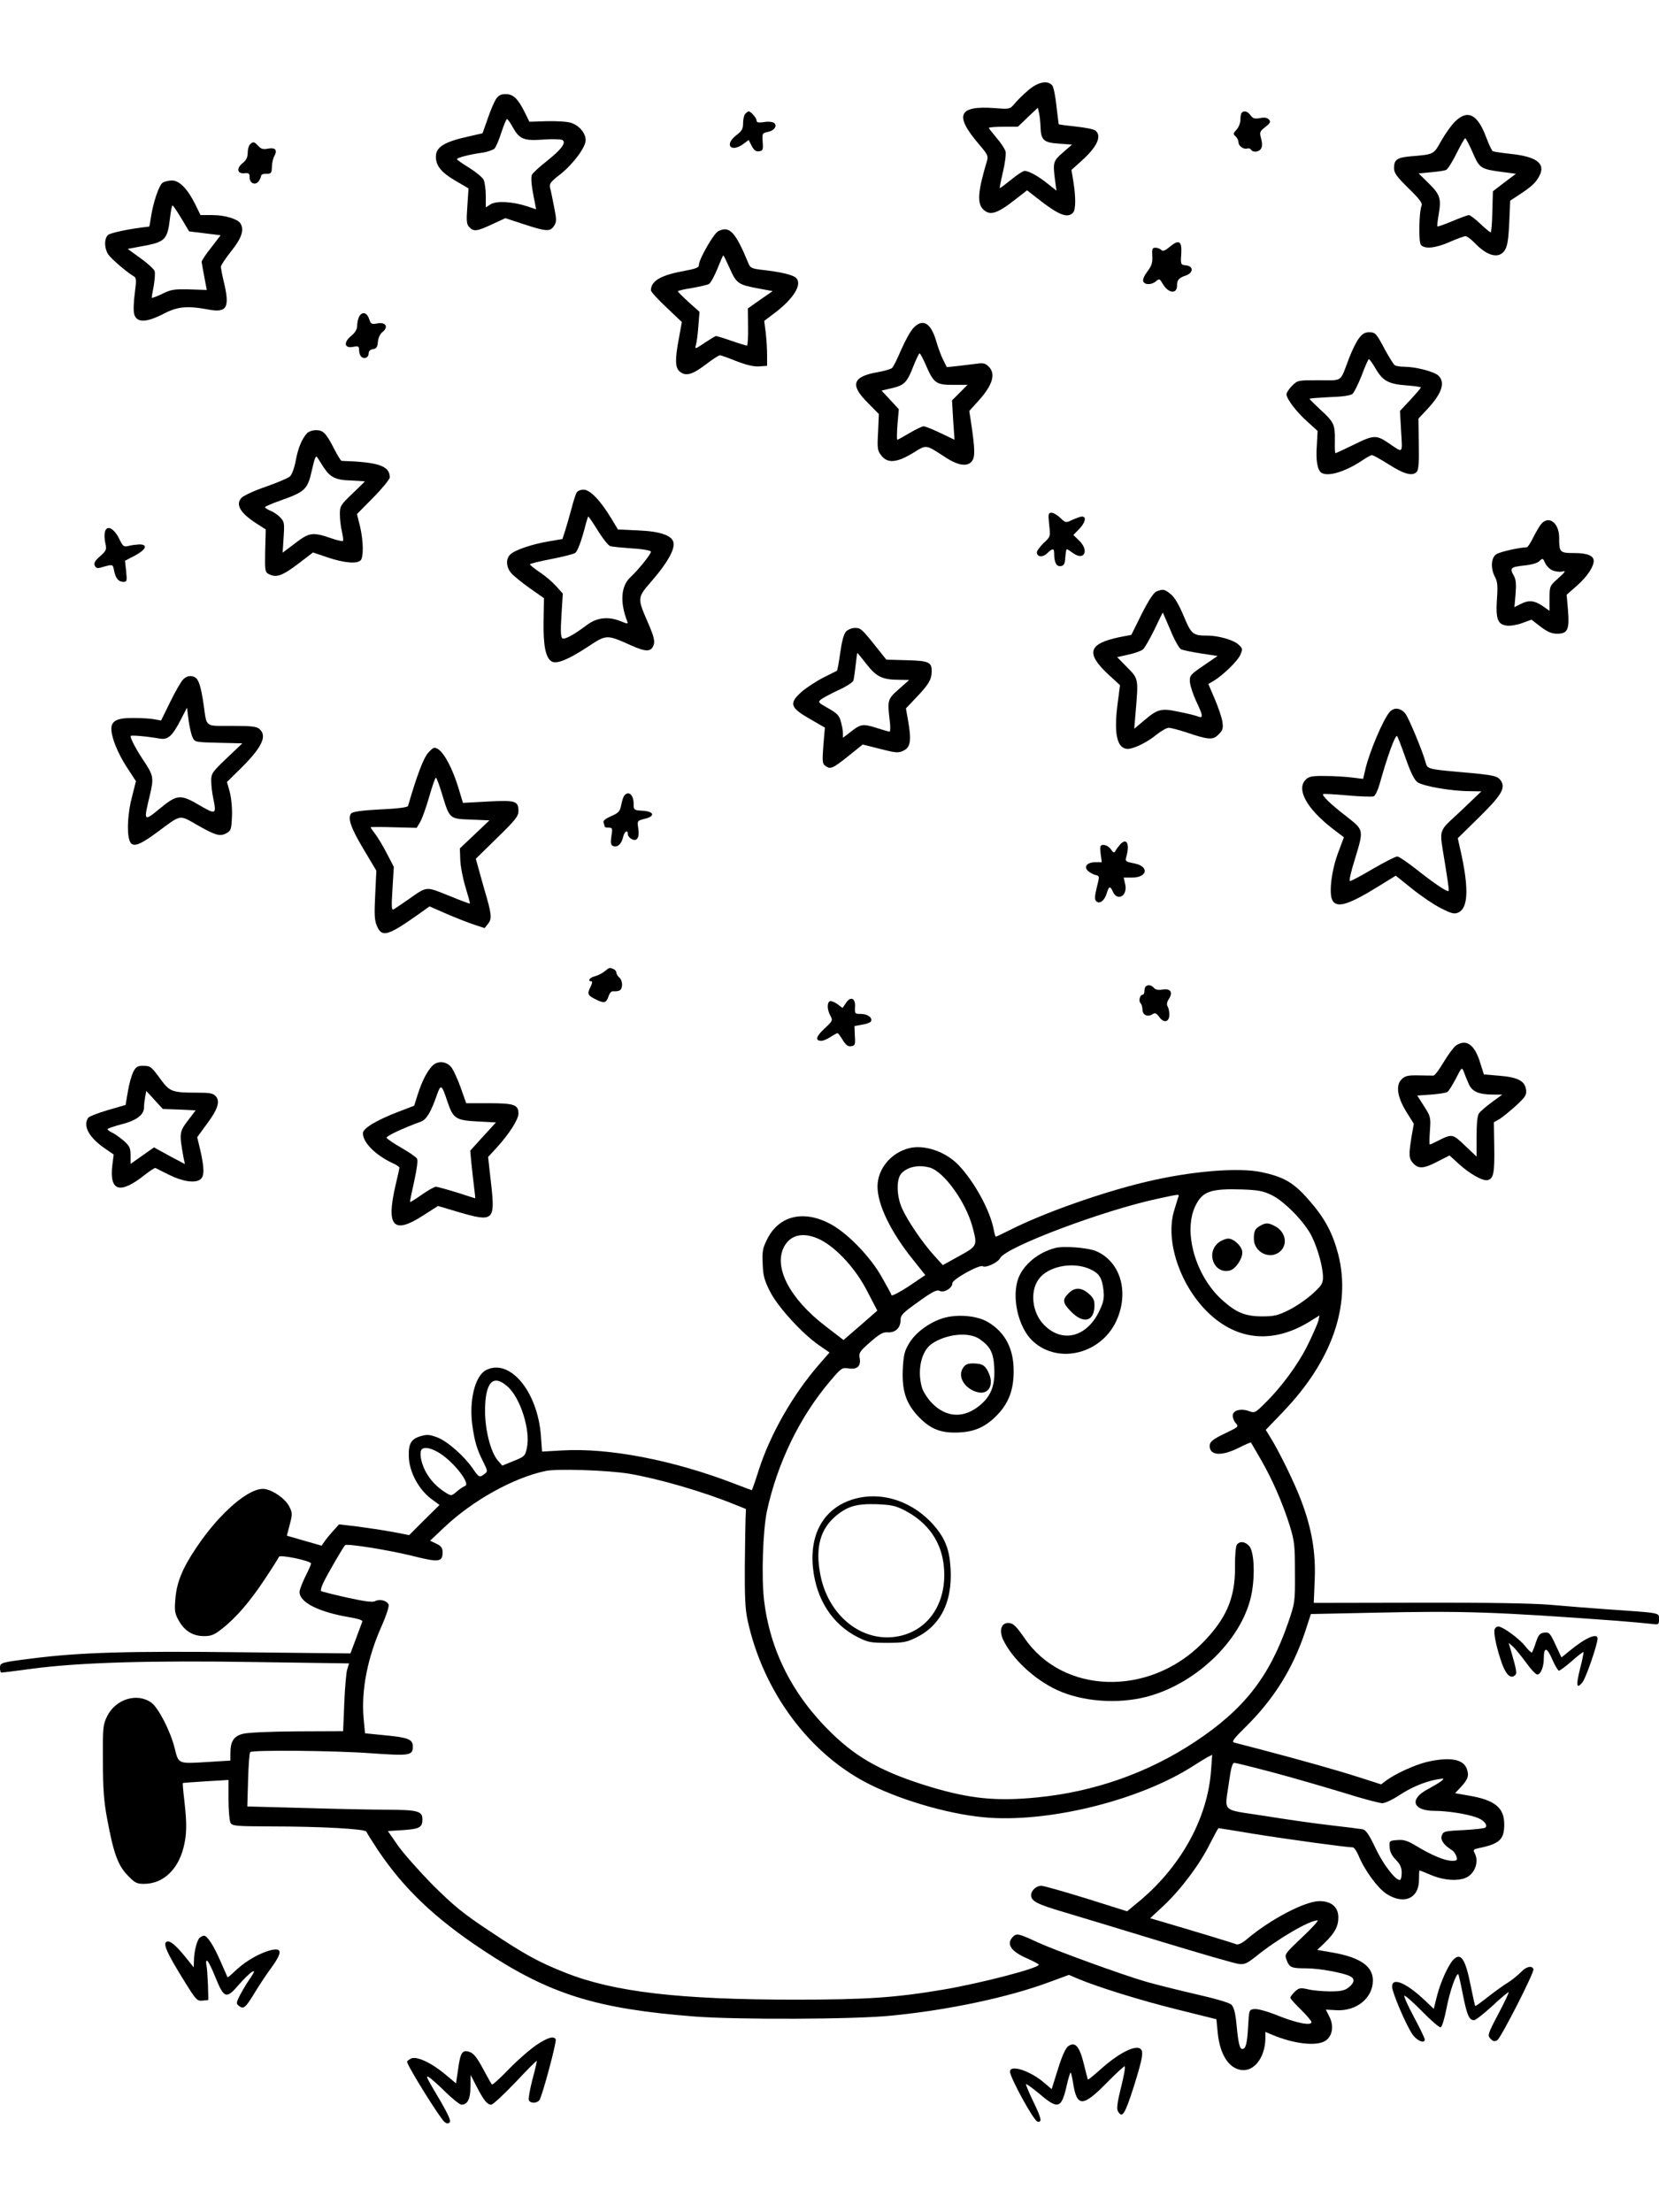 <?xml version="1.0" standalone="no"?>
<!DOCTYPE svg PUBLIC "-//W3C//DTD SVG 20010904//EN"
 "http://www.w3.org/TR/2001/REC-SVG-20010904/DTD/svg10.dtd">
<svg version="1.0" xmlns="http://www.w3.org/2000/svg"
 width="864pt" height="1152pt" viewBox="0 0 864 1152"
 preserveAspectRatio="xMidYMid meet">

<g transform="translate(0,1152) scale(0.1,-0.1)"
fill="#000000" stroke="none">
<path d="M5355 11050 c-26 -22 -58 -54 -71 -70 -25 -29 -26 -29 -103 -23 -191
14 -213 -36 -82 -189 46 -54 49 -60 40 -90 -46 -153 -51 -216 -19 -248 35 -35
73 -23 166 50 l63 49 51 -40 c113 -89 158 -107 188 -77 15 15 15 82 2 163
l-10 60 50 45 c83 74 110 131 75 160 -8 7 -54 16 -102 21 -47 5 -87 10 -89 12
-1 1 -6 44 -12 94 -5 51 -15 100 -22 108 -24 29 -75 18 -125 -25z m64 -191 c2
-69 17 -82 96 -87 l68 -5 -47 -41 c-51 -44 -53 -52 -42 -140 l8 -59 -44 35
c-48 39 -99 68 -122 68 -8 0 -39 -20 -69 -45 -31 -25 -58 -45 -60 -45 -2 0 5
37 16 83 11 46 17 94 14 108 -4 14 -25 46 -47 71 -22 26 -40 49 -40 52 0 3 34
6 76 6 l75 0 52 50 52 49 6 -27 c4 -15 7 -48 8 -73z"/>
<path d="M2583 11004 c-9 -14 -29 -60 -43 -102 l-27 -76 -74 -17 c-124 -27
-169 -55 -169 -104 0 -48 28 -83 100 -125 l70 -41 -6 -92 c-6 -80 -4 -95 10
-110 24 -24 39 -22 119 15 l69 32 97 -32 c116 -38 136 -39 156 -9 14 21 14 32
1 98 -8 41 -17 86 -21 100 -5 22 1 31 50 69 67 52 135 142 135 180 0 37 -33
76 -75 90 -20 7 -76 10 -126 9 l-92 -3 -24 49 c-36 72 -60 95 -100 95 -24 0
-37 -7 -50 -26z m86 -144 c36 -65 58 -74 159 -67 48 4 93 2 101 -2 22 -14 -7
-51 -84 -112 -36 -28 -69 -59 -74 -68 -8 -15 -3 -64 15 -148 l6 -33 -48 16
c-77 25 -159 29 -189 10 l-25 -16 0 59 c0 33 -5 71 -11 84 -6 13 -40 41 -75
63 -35 21 -64 42 -64 45 0 8 66 25 133 34 26 4 54 14 62 21 8 8 24 46 36 84
13 39 26 70 29 70 4 0 17 -18 29 -40z"/>
<path d="M3882 10928 c-7 -7 -12 -29 -12 -49 0 -30 -6 -41 -35 -63 -64 -49
-30 -93 36 -46 l28 21 16 -31 c12 -23 22 -30 38 -28 20 3 22 8 19 49 -3 45 -2
46 27 52 35 7 52 34 30 48 -8 5 -31 7 -51 3 -29 -4 -38 -2 -38 9 0 13 -30 47
-41 47 -3 0 -10 -5 -17 -12z"/>
<path d="M6467 10933 c-4 -3 -7 -20 -7 -37 0 -16 -9 -39 -20 -51 -18 -20 -19
-23 -5 -35 8 -7 15 -21 15 -31 0 -20 28 -39 47 -32 6 2 14 -1 18 -6 10 -17 43
-13 53 6 6 10 6 29 0 51 -9 33 -8 37 21 60 26 20 30 27 20 39 -9 10 -23 13
-47 8 -28 -5 -37 -2 -49 14 -14 21 -34 27 -46 14z"/>
<path d="M7577 10886 c-19 -18 -50 -63 -71 -99 -40 -72 -37 -71 -159 -81 -70
-6 -87 -18 -87 -60 0 -27 13 -45 75 -106 53 -51 74 -78 69 -89 -14 -34 -17
-190 -4 -206 19 -23 75 -18 150 15 38 17 75 30 82 30 8 0 30 -16 49 -36 66
-69 126 -83 156 -37 13 20 19 55 23 142 l5 116 47 31 c63 41 87 63 105 98 34
65 -15 101 -153 115 -45 5 -85 11 -90 14 -5 3 -20 35 -34 72 -45 121 -97 147
-163 81z m93 -161 c36 -83 40 -86 165 -102 l60 -8 -60 -45 -60 -46 -3 -107
c-1 -59 -5 -107 -9 -107 -3 0 -28 20 -54 45 -26 25 -53 45 -59 45 -6 0 -44
-14 -85 -31 -42 -18 -77 -30 -79 -28 -2 2 1 31 7 65 14 81 6 102 -54 161 l-51
50 64 6 c35 3 70 8 79 12 8 3 33 42 54 85 22 44 42 80 46 80 3 0 21 -34 39
-75z"/>
<path d="M1302 10768 c-7 -7 -12 -27 -12 -44 0 -23 -8 -39 -26 -53 -34 -27
-29 -57 9 -53 23 2 27 -1 27 -22 0 -31 30 -43 47 -20 7 10 13 23 13 29 0 6 12
11 28 10 24 0 27 4 28 35 0 19 6 45 13 58 17 31 5 45 -33 38 -25 -5 -37 -2
-51 14 -21 23 -27 24 -43 8z"/>
<path d="M848 10569 c-19 -10 -51 -105 -62 -181 -4 -27 -8 -48 -9 -48 -95 -10
-203 -32 -215 -44 -20 -20 -19 -68 1 -100 16 -24 99 -95 134 -115 13 -7 14
-19 5 -88 -6 -44 -8 -93 -3 -109 12 -45 61 -45 149 0 76 40 125 45 238 24 97
-18 112 10 79 147 -8 33 -14 67 -15 75 0 8 25 46 55 83 54 68 68 110 47 144
-15 23 -82 43 -145 43 l-63 0 -26 54 c-40 81 -83 126 -122 126 -17 0 -39 -5
-48 -11z m97 -187 l40 -67 82 -10 82 -10 -49 -64 c-28 -35 -50 -68 -50 -75 1
-6 7 -41 14 -78 l13 -68 -91 3 c-81 2 -97 -1 -143 -24 -29 -14 -53 -23 -53
-19 0 3 5 32 11 63 5 32 8 66 4 76 -3 9 -36 40 -73 66 l-67 49 70 13 c128 23
137 33 151 153 4 33 9 60 13 60 3 -1 24 -31 46 -68z"/>
<path d="M3739 10315 c-23 -13 -99 -145 -99 -174 0 -15 -12 -20 -93 -35 -109
-21 -157 -51 -157 -98 0 -7 36 -47 81 -89 l80 -76 -15 -83 c-21 -109 -20 -153
2 -173 31 -28 65 -20 135 33 36 28 71 50 76 50 6 0 45 -14 87 -31 52 -20 90
-29 118 -27 l41 3 0 55 c0 30 -3 83 -7 117 l-8 62 57 43 c98 75 142 148 109
181 -17 16 -80 31 -179 42 -51 6 -60 10 -69 33 -68 166 -100 199 -159 167z
m62 -194 c35 -78 44 -84 153 -104 l70 -13 -65 -45 -64 -45 1 -97 c1 -53 -2
-97 -6 -97 -3 0 -40 11 -80 25 -40 14 -77 25 -81 25 -4 0 -30 -16 -59 -35 -48
-33 -52 -34 -46 -13 4 13 10 57 13 98 l6 76 -57 51 c-31 28 -56 54 -56 56 0 3
33 11 73 17 39 7 79 16 89 21 9 5 28 40 44 79 15 38 29 70 31 70 2 0 17 -31
34 -69z"/>
<path d="M6091 10234 c-24 -20 -35 -24 -44 -15 -6 6 -19 11 -30 11 -16 0 -18
-7 -16 -43 2 -35 -3 -51 -25 -80 -16 -21 -26 -43 -22 -52 7 -20 45 -19 67 1
16 14 19 13 35 -15 29 -49 74 -54 74 -8 0 30 10 40 45 52 41 14 42 49 2 53
-28 3 -29 4 -25 60 4 68 -12 77 -61 36z"/>
<path d="M1870 9871 c-5 -11 -10 -32 -10 -47 0 -19 -10 -36 -32 -54 -41 -34
-34 -66 12 -56 26 5 30 3 30 -17 0 -13 5 -28 11 -34 16 -16 39 -5 39 17 0 12
9 20 23 22 17 2 23 10 25 38 2 21 12 42 24 51 33 26 17 53 -26 45 -31 -6 -35
-4 -44 24 -12 34 -36 39 -52 11z"/>
<path d="M4757 9812 c-15 -15 -43 -66 -63 -112 -20 -47 -41 -90 -48 -96 -6 -6
-40 -16 -75 -22 -131 -23 -146 -66 -52 -159 l58 -59 -4 -94 c-5 -87 -3 -97 17
-122 32 -42 80 -38 163 12 75 46 65 47 170 -21 69 -45 117 -51 140 -19 15 22
15 58 -4 188 l-11 72 48 53 c74 82 91 140 53 178 -17 17 -29 20 -62 15 -23 -3
-68 -8 -99 -12 l-57 -6 -19 38 c-11 22 -27 65 -36 97 -28 96 -70 121 -119 69z
m66 -196 c40 -92 54 -101 143 -100 l73 0 -40 -40 -41 -41 6 -102 7 -103 -73
35 c-40 19 -79 35 -88 35 -8 0 -41 -16 -73 -35 -32 -19 -61 -35 -64 -35 -3 0
-2 36 1 80 l7 79 -45 49 -45 48 51 12 c67 15 82 30 114 113 15 38 30 69 33 69
4 0 19 -29 34 -64z"/>
<path d="M7077 9758 c-14 -18 -36 -64 -51 -103 -49 -129 -30 -115 -157 -115
-109 0 -111 0 -140 -29 -16 -16 -29 -36 -29 -44 0 -24 52 -92 109 -143 l53
-48 -4 -75 c-6 -79 3 -129 24 -143 35 -22 126 6 215 66 21 14 42 26 48 26 6 0
46 -22 90 -50 81 -51 123 -61 144 -36 9 10 12 56 10 145 l-2 131 45 48 c78 83
97 142 58 177 -22 20 -117 45 -175 45 -22 0 -45 4 -51 8 -6 4 -28 39 -49 77
-48 91 -52 95 -86 95 -20 0 -35 -9 -52 -32z m88 -159 c37 -63 67 -79 161 -86
41 -3 74 -8 74 -11 0 -2 -24 -31 -54 -63 l-55 -59 6 -107 c7 -118 12 -113 -63
-62 -66 45 -79 45 -182 -6 -51 -25 -95 -45 -97 -45 -3 0 -4 31 -3 68 1 81 -5
95 -77 160 -30 28 -55 53 -55 55 0 3 47 6 104 9 67 2 109 8 120 17 8 7 30 51
48 97 17 46 34 84 37 84 3 0 20 -23 36 -51z"/>
<path d="M1598 9263 c-27 -31 -46 -77 -58 -143 -7 -37 -20 -72 -30 -81 -10 -9
-67 -33 -127 -54 -59 -20 -116 -47 -126 -58 -31 -35 -6 -78 77 -132 l50 -32
-3 -111 c-2 -102 -1 -111 18 -121 39 -21 68 -11 150 50 l81 62 80 -27 c85 -28
149 -33 168 -14 16 16 15 100 -3 177 l-16 64 86 87 c47 48 85 95 85 104 0 60
-59 80 -251 86 -4 0 -21 28 -39 63 -42 82 -57 97 -95 97 -18 0 -39 -8 -47 -17z
m87 -176 c35 -53 63 -67 142 -69 40 -2 73 -4 73 -5 0 -1 -29 -29 -65 -64 -62
-59 -65 -65 -65 -108 0 -25 5 -66 11 -90 5 -24 8 -46 5 -48 -3 -3 -33 4 -67
16 -91 31 -109 28 -182 -28 l-65 -49 5 79 c5 73 4 82 -17 104 -12 13 -35 29
-51 35 -16 7 -29 15 -29 19 0 3 36 19 79 34 130 46 143 58 165 157 16 70 21
81 30 66 6 -10 20 -32 31 -49z"/>
<path d="M3002 8953 c-5 -10 -17 -47 -26 -83 -10 -36 -24 -86 -32 -111 l-15
-46 -70 -12 c-85 -14 -175 -44 -200 -67 -26 -23 -24 -67 4 -99 12 -14 55 -49
96 -78 l74 -52 -2 -120 c-2 -125 10 -189 41 -209 26 -16 85 8 185 73 103 68
100 68 230 10 78 -35 104 -34 117 2 7 21 2 43 -27 111 -60 138 -60 133 21 227
76 88 115 157 110 193 -5 39 -67 61 -186 66 l-104 5 -36 60 c-57 93 -109 147
-143 147 -17 0 -32 -7 -37 -17z m112 -197 c26 -41 54 -77 64 -80 9 -3 61 -8
115 -12 55 -3 97 -11 97 -17 0 -13 -64 -93 -107 -133 -49 -45 -55 -130 -17
-228 6 -16 4 -16 -31 -2 -64 27 -125 21 -176 -17 -71 -53 -118 -79 -130 -71
-9 5 -10 39 -5 120 l7 113 -35 39 c-19 21 -57 54 -85 72 -28 19 -51 38 -51 41
0 4 50 16 112 28 61 12 117 26 124 32 13 10 33 65 54 147 6 23 12 42 14 42 2
0 25 -33 50 -74z"/>
<path d="M5464 8788 c7 -63 7 -63 -29 -96 -19 -19 -35 -40 -35 -48 0 -25 30
-28 54 -5 28 27 36 27 36 -1 0 -47 12 -69 34 -66 17 2 22 11 24 46 2 23 5 42
8 42 3 0 17 -9 32 -20 59 -43 86 13 32 65 l-30 29 30 31 c32 33 40 65 15 65
-8 0 -30 -8 -50 -17 -35 -17 -35 -16 -63 10 -15 15 -36 27 -46 27 -16 0 -18
-6 -12 -62z"/>
<path d="M8028 8793 c-9 -10 -28 -42 -42 -70 -14 -29 -30 -53 -34 -53 -36 0
-142 -24 -159 -36 -28 -18 -31 -74 -7 -119 13 -24 15 -48 10 -115 -7 -104 4
-133 53 -138 18 -2 54 4 80 14 l47 17 48 -37 c36 -27 57 -36 86 -36 55 0 64
22 56 123 l-7 80 57 50 c50 45 84 96 84 126 0 27 -33 41 -100 41 -77 0 -80 3
-80 81 0 75 -53 116 -92 72z m59 -244 c15 -5 35 -8 45 -6 26 7 23 1 -22 -39
-39 -35 -40 -38 -40 -101 l0 -64 -37 26 c-44 29 -72 31 -115 9 l-31 -16 6 68
c4 51 2 76 -8 94 -24 42 -19 47 51 55 41 4 72 13 82 24 16 15 18 15 29 -11 7
-16 25 -33 40 -39z"/>
<path d="M546 8748 c-3 -13 -2 -39 3 -58 7 -32 5 -37 -27 -66 -26 -22 -34 -36
-29 -48 5 -13 14 -17 30 -12 67 19 64 19 71 -15 8 -41 23 -59 49 -59 18 0 19
5 14 55 l-6 55 52 27 c59 32 69 58 22 58 -16 -1 -42 -4 -56 -8 -25 -6 -29 -3
-50 41 -28 54 -65 70 -73 30z"/>
<path d="M6023 8440 c-15 -6 -41 -46 -77 -117 l-54 -109 -62 -12 c-162 -34
-177 -83 -58 -194 l61 -56 -13 -100 c-20 -156 -2 -232 54 -232 32 1 102 35
150 75 24 19 52 35 63 35 11 0 51 -11 89 -23 118 -40 140 -42 170 -12 23 23
25 32 20 68 -4 23 -22 76 -40 118 l-33 77 27 16 c49 29 127 105 140 137 13 30
12 33 -13 55 -26 22 -103 44 -156 44 -79 0 -86 6 -126 101 -23 56 -47 98 -67
114 -32 27 -41 29 -75 15z m72 -200 c20 -50 45 -95 56 -101 11 -5 58 -15 105
-22 l85 -13 -73 -50 c-69 -47 -73 -52 -71 -85 1 -19 16 -64 32 -99 38 -80 39
-93 7 -80 -13 5 -58 16 -100 24 -89 19 -107 14 -179 -47 l-50 -42 8 95 c14
165 14 166 -45 225 l-52 53 58 13 c33 7 67 19 76 27 10 8 36 55 60 103 23 49
43 89 44 89 0 0 18 -41 39 -90z"/>
<path d="M4406 8231 c-12 -13 -22 -52 -30 -110 -7 -50 -15 -92 -17 -94 -2 -1
-35 -17 -72 -36 -37 -19 -89 -53 -114 -75 -65 -59 -58 -81 45 -140 l78 -45 -8
-93 c-6 -81 -5 -95 9 -105 27 -21 38 -16 119 48 l77 62 91 -23 c82 -21 95 -22
121 -9 37 17 42 53 25 152 l-12 68 54 57 c63 66 79 92 80 132 2 52 -13 59
-130 62 l-106 3 -44 55 c-84 106 -89 110 -120 110 -16 0 -37 -9 -46 -19z m108
-171 c51 -65 82 -80 171 -80 l50 -1 -53 -47 c-59 -52 -61 -58 -49 -159 5 -35
4 -63 0 -63 -4 0 -36 9 -70 20 -70 22 -81 20 -135 -23 l-38 -29 0 24 c0 12 -5
40 -11 61 -8 31 -20 43 -66 69 -52 29 -54 32 -37 46 11 8 51 30 90 48 40 18
74 40 78 49 3 8 8 44 12 80 4 36 8 65 9 65 1 0 23 -27 49 -60z"/>
<path d="M952 7980 c-10 -11 -40 -63 -66 -116 l-47 -96 -33 6 c-18 4 -67 7
-110 7 -85 1 -116 -14 -116 -56 0 -45 32 -125 79 -198 l49 -75 -20 -79 c-22
-82 -28 -179 -15 -225 12 -44 45 -36 144 37 129 96 115 93 208 40 98 -56 121
-62 154 -44 24 13 26 21 29 86 2 40 -3 96 -11 127 l-15 54 55 54 c125 121 157
183 115 221 -15 14 -41 17 -145 17 -144 0 -129 -11 -147 114 -13 88 -25 127
-43 138 -21 13 -46 9 -65 -12z m51 -300 c12 -25 15 -25 136 -28 l123 -3 -81
-77 c-76 -73 -81 -79 -81 -119 0 -23 5 -65 11 -92 17 -82 13 -84 -71 -35 -100
59 -117 58 -207 -16 -85 -70 -86 -69 -53 67 22 94 21 103 -38 191 -35 53 -62
105 -62 119 0 6 82 -1 151 -13 44 -8 66 12 112 101 l31 60 8 -65 c5 -35 14
-76 21 -90z"/>
<path d="M7238 7813 c-34 -38 -106 -208 -127 -298 l-12 -51 -57 7 c-31 4 -94
8 -139 8 -70 1 -86 -2 -103 -19 -50 -50 5 -151 141 -256 l58 -44 -31 -83 c-34
-92 -48 -210 -29 -245 23 -43 84 -24 241 73 l89 55 86 -69 c46 -37 114 -83
150 -101 55 -28 69 -31 90 -22 50 23 55 120 16 302 l-19 85 107 105 c119 117
143 155 118 194 -18 26 -34 30 -217 46 -159 14 -167 16 -175 48 -14 55 -87
231 -106 256 -24 30 -59 34 -81 9z m82 -240 c26 -74 45 -114 62 -126 28 -21
178 -47 273 -47 l60 -1 -107 -102 c-123 -116 -113 -82 -82 -277 22 -140 22
-140 15 -140 -13 0 -80 46 -162 111 -48 38 -94 69 -102 69 -9 0 -66 -29 -128
-65 -61 -36 -115 -65 -119 -63 -5 2 7 53 26 113 47 156 48 151 -43 223 -82 63
-130 109 -122 117 3 2 59 -1 126 -7 67 -6 128 -8 137 -5 8 3 22 32 31 64 40
144 82 259 91 250 3 -3 23 -54 44 -114z"/>
<path d="M2231 7601 c-25 -27 -59 -116 -106 -278 -2 -7 -52 -14 -144 -18 -99
-5 -144 -12 -152 -21 -20 -24 -1 -77 66 -189 l65 -109 -6 -126 c-5 -102 -4
-132 9 -162 25 -59 55 -52 198 48 l76 54 89 -39 c49 -21 113 -46 143 -56 l55
-18 18 23 c21 26 19 49 -20 180 -13 47 -29 102 -34 122 l-10 36 111 109 c95
92 111 113 111 139 0 53 -15 58 -160 50 l-129 -7 -25 83 c-30 97 -72 175 -103
196 -21 13 -25 12 -52 -17z m72 -219 c39 -127 37 -126 151 -130 l95 -4 -77
-73 -77 -73 2 -58 c1 -33 13 -97 27 -143 14 -46 25 -85 23 -86 -1 -2 -51 17
-110 41 -122 49 -111 50 -212 -21 -33 -23 -66 -45 -74 -50 -12 -7 -13 10 -7
107 l7 114 -36 69 c-19 38 -47 83 -60 101 -14 18 -25 34 -25 36 0 2 54 2 120
0 l120 -3 18 30 c10 17 31 75 47 131 16 55 31 100 35 100 4 0 19 -40 33 -88z"/>
<path d="M3252 7378 c-6 -7 -13 -30 -17 -51 -6 -32 -13 -40 -52 -57 -33 -15
-44 -24 -39 -36 3 -8 6 -18 6 -20 0 -2 9 -4 21 -4 18 0 20 -4 13 -45 -5 -36
-3 -46 10 -51 22 -8 43 11 51 47 7 30 25 41 25 14 0 -8 9 -19 19 -24 28 -16
43 8 35 56 -6 39 -5 39 33 49 56 13 51 38 -9 42 -47 3 -48 4 -48 36 0 46 -26
70 -48 44z"/>
<path d="M5836 7125 c-8 -9 -20 -24 -25 -33 -9 -15 -12 -15 -26 6 -9 12 -25
22 -37 22 -19 0 -20 -5 -16 -45 l6 -45 -33 0 c-42 0 -62 -22 -40 -44 9 -9 27
-19 39 -22 23 -6 23 -6 8 -65 -11 -46 -12 -63 -3 -72 17 -17 44 3 55 42 11 37
18 39 31 9 24 -55 79 -23 65 37 l-8 35 43 0 c82 0 91 59 12 74 -46 9 -48 11
-41 35 18 65 3 99 -30 66z"/>
<path d="M3149 6462 c-13 -11 -36 -22 -51 -26 -27 -6 -40 -26 -18 -26 6 0 4
-13 -5 -30 -18 -36 -15 -43 27 -64 44 -22 55 -20 67 15 7 21 16 29 28 27 10
-1 24 1 31 5 17 11 15 52 -3 67 -8 7 -15 18 -15 25 0 7 -7 16 -16 19 -21 8
-18 9 -45 -12z"/>
<path d="M5967 6383 c-4 -3 -7 -15 -7 -25 0 -10 -4 -18 -9 -18 -14 0 -23 -32
-11 -44 5 -5 10 -20 10 -33 0 -28 26 -41 51 -25 15 9 21 7 37 -15 24 -33 52
-25 52 14 0 15 -4 34 -9 42 -6 9 -4 23 6 38 23 35 10 57 -32 50 -23 -4 -38 -1
-46 9 -12 15 -31 18 -42 7z"/>
<path d="M4405 6296 l-17 -25 -28 21 c-15 11 -33 17 -39 14 -15 -10 -13 -46 4
-76 13 -24 11 -27 -32 -67 -44 -41 -49 -63 -15 -63 9 0 31 9 47 20 17 11 33
20 37 20 3 0 15 -16 27 -36 16 -26 27 -35 44 -32 20 3 22 8 19 54 l-2 51 39 7
c22 3 43 11 46 16 12 19 -16 40 -51 40 -32 0 -33 1 -31 37 3 46 -24 57 -48 19z"/>
<path d="M7582 6075 c-12 -9 -40 -47 -63 -85 -23 -39 -46 -70 -53 -71 -6 0
-41 0 -78 1 -56 1 -70 -2 -89 -21 -31 -31 -22 -93 26 -170 l38 -61 -12 -69
c-15 -94 -14 -112 9 -137 28 -30 56 -28 128 10 l61 31 44 -40 c60 -56 132 -96
156 -88 30 9 35 38 33 175 l-2 126 30 17 c16 10 54 41 85 69 47 43 56 56 53
81 -5 47 -41 67 -137 75 l-83 7 -19 60 c-29 96 -73 127 -127 90z m66 -197 c17
-42 52 -58 131 -58 l45 0 -55 -40 c-30 -22 -60 -48 -66 -57 -9 -11 -13 -53
-13 -121 l0 -105 -60 57 c-65 62 -67 63 -142 25 -21 -11 -39 -19 -42 -19 -2 0
-2 33 1 73 5 69 3 74 -31 127 l-35 55 72 5 c40 3 78 9 85 14 7 4 26 35 44 69
30 59 31 61 41 37 5 -14 16 -42 25 -62z"/>
<path d="M2250 5968 c-28 -30 -53 -80 -75 -149 l-18 -57 -81 -31 c-115 -44
-186 -87 -186 -112 0 -50 68 -117 163 -160 15 -7 27 -16 27 -20 0 -4 -9 -45
-20 -91 -50 -215 -12 -258 143 -158 l78 50 101 -30 c190 -56 198 -49 175 151
l-15 134 46 50 c66 73 112 146 112 176 0 46 -22 54 -153 54 l-119 0 -28 79
c-15 43 -37 90 -47 105 -27 36 -74 40 -103 9z m80 -184 c30 -89 43 -98 158
-104 l95 -5 -67 -73 -67 -74 6 -66 c4 -37 10 -93 14 -124 4 -32 7 -58 6 -58 0
0 -44 13 -95 30 -52 16 -102 30 -110 30 -8 0 -40 -18 -73 -41 -32 -23 -60 -40
-61 -38 -2 2 8 50 21 107 14 63 20 109 15 118 -5 9 -42 34 -82 57 -40 23 -75
47 -77 52 -2 9 85 50 179 84 29 11 52 49 83 138 21 60 25 57 55 -33z"/>
<path d="M694 5938 c-9 -18 -22 -64 -28 -102 l-12 -70 -93 -27 c-51 -15 -97
-33 -102 -40 -28 -44 5 -103 88 -160 l45 -31 -7 -57 c-16 -135 40 -152 169
-49 27 21 52 37 55 36 3 -2 36 -18 72 -36 70 -35 137 -45 163 -23 21 17 20 58
0 148 l-17 71 46 63 c61 81 75 123 51 150 -14 16 -31 19 -99 19 -128 0 -141 5
-188 69 -49 67 -53 71 -94 71 -26 0 -36 -6 -49 -32z m239 -196 l86 -4 -41 -54
c-44 -58 -45 -66 -22 -193 l7 -33 -81 43 -80 44 -61 -43 -61 -43 0 45 c0 38
-5 48 -36 76 -20 17 -47 36 -60 42 -13 6 -24 14 -24 18 0 3 33 15 72 25 79 20
118 50 118 88 0 14 3 38 6 55 l6 31 43 -47 43 -47 85 -3z"/>
<path d="M4735 5541 c-96 -24 -165 -109 -165 -200 0 -94 69 -236 182 -377 l67
-84 -86 -58 c-47 -31 -88 -52 -90 -47 -1 6 -24 48 -51 95 -55 99 -167 217
-253 268 -143 84 -278 57 -342 -68 -25 -49 -28 -64 -25 -131 2 -62 9 -87 38
-144 40 -80 169 -221 255 -280 l55 -38 -53 -61 c-137 -157 -255 -363 -316
-553 -18 -57 -34 -103 -36 -103 -2 0 -43 16 -93 35 -315 121 -648 186 -893
172 l-106 -6 -6 82 c-17 232 -163 406 -286 342 -57 -29 -89 -158 -71 -288 12
-85 24 -125 57 -190 23 -47 24 -49 6 -63 -26 -20 -29 -18 -61 29 -46 66 -132
142 -185 162 -40 15 -54 16 -87 6 -48 -14 -63 -39 -61 -103 1 -82 52 -177 122
-227 l38 -28 -79 -78 -79 -79 -88 17 c-49 9 -131 21 -183 28 l-94 11 -31 -34
c-16 -18 -37 -43 -45 -55 l-15 -22 -91 26 -90 26 15 58 c14 52 14 61 -1 91
-19 41 -83 87 -129 94 -77 12 -234 -122 -355 -303 -74 -109 -105 -185 -111
-274 -5 -57 -2 -73 18 -108 30 -54 74 -81 132 -81 37 0 54 7 94 39 72 56 146
142 223 259 38 57 70 108 73 115 4 13 167 -21 167 -35 0 -5 -13 -35 -30 -68
-16 -33 -30 -69 -30 -80 0 -55 101 -105 262 -132 42 -7 67 -15 65 -22 -2 -6
-17 -46 -33 -89 l-29 -77 -570 6 c-585 7 -843 -1 -1085 -32 -168 -21 -170 -22
-170 -50 0 -13 3 -24 8 -24 4 0 75 9 157 20 246 33 622 44 1166 35 l487 -7
-10 -32 c-5 -17 -12 -96 -15 -176 l-6 -145 -241 -1 c-142 -1 -258 -6 -282 -13
-47 -12 -64 -40 -64 -100 l0 -39 -112 -7 c-164 -10 -157 -13 -179 74 -22 87
-83 206 -120 234 -74 54 -186 20 -231 -70 -22 -45 -23 -58 -22 -233 0 -144 5
-211 22 -301 33 -179 56 -242 106 -294 38 -40 48 -45 86 -45 97 0 175 71 205
186 18 68 19 126 5 248 -6 49 -9 90 -8 91 2 1 56 5 120 9 l118 7 0 -101 c0
-56 5 -110 10 -121 10 -18 24 -19 213 -20 255 0 490 -13 495 -27 2 -6 29 -49
60 -96 135 -201 295 -354 547 -521 347 -230 589 -306 1105 -346 227 -17 834
-15 1025 5 295 29 605 95 816 173 l106 39 44 -19 c104 -44 329 -114 519 -161
l205 -51 7 -72 c12 -119 64 -193 135 -193 62 0 113 75 113 167 l0 32 38 -16
c113 -47 229 -60 275 -30 36 24 45 76 21 124 l-19 38 55 -3 c105 -6 190 64
190 155 0 75 -68 121 -214 146 l-76 13 41 39 c51 50 69 84 69 130 0 54 -36 85
-98 85 -75 0 -255 -94 -377 -197 -23 -20 -45 -31 -55 -28 -14 6 -215 67 -382
116 l-68 20 71 66 c91 86 188 216 240 321 23 45 43 82 45 82 2 0 86 -13 186
-30 168 -27 481 -70 513 -70 7 0 20 -19 30 -42 29 -73 98 -168 144 -199 91
-60 171 -26 171 72 0 27 1 49 3 49 1 0 29 -11 62 -25 68 -28 142 -32 184 -11
44 23 64 84 41 126 -9 17 -6 20 17 25 113 23 137 45 137 125 0 87 -49 127
-187 150 l-69 12 30 32 c37 40 44 59 31 95 -18 51 -90 63 -207 36 -63 -15
-164 -61 -213 -97 l-26 -20 -109 35 c-114 37 -314 93 -519 147 -66 17 -128 33
-138 36 -14 4 -1 21 61 82 145 143 244 301 308 492 l31 95 334 7 c456 10 621
5 1259 -42 74 -6 154 -13 178 -16 41 -5 42 -5 42 25 0 34 13 31 -275 51 -82 6
-213 16 -290 23 -92 8 -329 12 -686 11 l-547 -1 5 121 c6 143 -16 269 -71 413
-34 91 -115 256 -160 328 l-24 39 92 96 c252 263 353 551 286 816 -29 112 -69
188 -150 281 -81 94 -132 124 -250 149 -121 26 -369 5 -600 -50 -228 -54 -532
-161 -710 -251 -38 -19 -71 -35 -74 -35 -2 0 -7 17 -11 38 -18 97 -100 248
-183 335 -67 70 -178 108 -257 88z m107 -101 c74 -21 188 -179 223 -310 26
-97 25 -99 -70 -151 l-85 -47 -47 52 c-58 64 -136 178 -165 243 -29 64 -31
152 -4 182 32 35 89 47 148 31z m1782 -144 c67 -33 174 -143 209 -217 31 -64
57 -159 57 -210 0 -32 -7 -44 -55 -87 -31 -28 -86 -66 -123 -84 -58 -29 -77
-33 -142 -33 -87 1 -133 20 -208 88 -136 125 -200 350 -138 484 37 79 79 94
244 89 86 -3 111 -8 156 -30z m-488 -11 c-3 -9 -13 -41 -22 -72 -47 -160 36
-397 186 -536 149 -138 330 -153 514 -43 l58 36 -6 -28 c-4 -15 -29 -72 -56
-127 -50 -101 -138 -221 -227 -307 -46 -46 -50 -47 -79 -36 -42 15 -84 4 -84
-24 0 -12 7 -30 16 -39 16 -18 13 -20 -45 -48 -74 -35 -91 -48 -91 -71 0 -50
62 -54 150 -10 34 17 63 30 65 28 1 -2 25 -42 53 -91 61 -107 112 -225 149
-342 25 -82 27 -104 27 -245 1 -153 0 -157 -36 -262 -97 -280 -229 -449 -484
-618 -245 -162 -525 -261 -823 -290 -212 -21 -349 -7 -556 55 -240 73 -376
146 -511 277 -205 198 -324 432 -355 697 -14 119 -6 360 15 461 54 250 171
493 331 680 57 67 60 69 95 64 45 -7 65 13 57 55 -5 26 1 35 55 82 48 42 67
53 91 51 39 -3 67 23 67 62 0 28 10 38 93 97 73 53 96 64 110 57 23 -12 67 14
67 40 0 20 141 98 158 88 16 -10 79 19 91 43 32 58 541 250 826 310 112 24
108 24 101 6z m-1863 -221 c86 -44 185 -153 244 -269 l52 -100 -88 -77 -88
-76 -95 73 c-186 143 -270 306 -215 412 35 66 105 79 190 37z m-1630 -764 c67
-58 121 -229 101 -320 -9 -42 -12 -45 -69 -68 l-59 -24 -23 26 c-38 45 -67
159 -67 261 1 148 42 192 117 125z m-352 -348 c75 -48 161 -160 131 -170 -7
-2 -26 -15 -42 -28 -28 -24 -30 -25 -57 -8 -50 31 -84 68 -109 116 -23 46 -31
97 -17 111 14 14 51 6 94 -21z m984 -106 c155 -26 388 -94 550 -160 l60 -24
-2 -44 c-1 -24 -3 -137 -4 -253 -1 -162 2 -227 15 -285 82 -374 326 -700 641
-855 182 -89 435 -159 620 -171 329 -21 785 95 1056 268 30 19 65 41 78 48
l24 12 -6 -83 c-19 -255 -163 -510 -390 -693 l-47 -39 -213 67 c-117 36 -222
66 -234 66 -26 0 -53 -25 -53 -49 0 -31 31 -47 170 -88 74 -22 302 -91 505
-153 204 -62 386 -115 406 -117 30 -4 43 2 90 39 113 92 279 188 321 188 7 0
-29 -40 -80 -88 -91 -86 -93 -89 -82 -117 15 -41 25 -45 103 -45 66 0 195 -23
230 -42 24 -13 21 -33 -9 -57 -21 -17 -41 -21 -98 -21 -39 0 -91 5 -115 11
-39 9 -46 7 -67 -12 -13 -13 -24 -27 -24 -32 0 -5 25 -33 55 -62 30 -29 55
-59 55 -65 0 -21 -82 -4 -180 36 -50 20 -101 34 -117 32 -28 -3 -28 -3 -33
-93 -5 -87 -12 -115 -30 -115 -14 0 -21 31 -30 124 -6 65 -14 94 -27 107 -11
10 -82 31 -183 54 -91 21 -208 50 -260 65 -122 35 -474 163 -565 205 -97 45
-110 49 -129 30 -38 -38 -12 -77 77 -115 31 -14 57 -28 57 -31 0 -18 -296 -95
-493 -129 -254 -43 -405 -53 -777 -53 -602 0 -943 40 -1195 140 -141 56 -212
95 -392 215 -142 94 -188 132 -299 242 -71 72 -153 165 -182 206 l-52 75 81 5
c84 6 99 14 99 56 0 42 -24 49 -174 50 -78 0 -275 4 -440 9 l-298 8 4 138 c2
77 7 142 11 145 11 12 442 8 629 -6 202 -14 218 -12 218 35 0 37 -24 47 -139
58 l-110 11 -7 74 c-14 149 20 322 96 490 22 50 37 97 34 106 -8 21 -47 31
-71 18 -13 -7 -56 -1 -147 19 -71 16 -131 31 -134 34 -3 3 2 22 12 43 23 48
106 191 114 196 15 8 222 -25 345 -55 142 -36 162 -34 162 17 0 23 -7 33 -32
45 l-33 16 73 69 c148 140 359 258 528 294 60 13 323 4 434 -14z m3359 -1557
c105 -28 269 -76 365 -105 95 -30 185 -54 200 -54 14 0 53 18 86 40 65 43 137
73 200 84 38 6 39 6 20 -10 -11 -8 -41 -26 -67 -40 -101 -52 -82 -114 34 -114
63 0 163 -15 214 -33 39 -12 64 -40 50 -54 -4 -4 -55 -10 -113 -13 -99 -5
-106 -6 -114 -28 -9 -23 10 -50 53 -77 9 -5 19 -20 23 -32 6 -20 3 -23 -23
-23 -37 0 -106 29 -184 76 -46 28 -66 35 -100 32 -42 -3 -43 -4 -41 -37 1 -22
11 -44 32 -65 23 -24 31 -41 31 -69 0 -20 -4 -37 -10 -37 -24 0 -87 82 -127
167 -33 70 -50 94 -66 97 -12 2 -87 12 -167 21 -80 9 -235 31 -345 49 -231 36
-207 13 -184 179 10 72 17 97 28 97 7 0 100 -23 205 -51z"/>
<path d="M6565 5138 c-29 -16 -35 -28 -35 -69 0 -68 80 -110 133 -69 46 36 34
105 -23 135 -34 18 -48 18 -75 3z"/>
<path d="M6347 5050 c-69 -54 -24 -167 58 -146 29 7 65 59 65 94 0 30 -43 72
-73 72 -13 0 -36 -9 -50 -20z"/>
<path d="M5495 5021 c-88 -23 -163 -85 -191 -156 -37 -98 -2 -256 73 -327 136
-129 371 -66 444 120 58 146 9 295 -113 347 -44 18 -170 28 -213 16z m182
-110 c48 -22 62 -44 70 -110 4 -39 1 -60 -19 -102 -64 -141 -193 -176 -289
-80 -63 62 -77 174 -30 239 48 68 178 94 268 53z"/>
<path d="M5565 4785 c-34 -33 -31 -51 14 -96 65 -66 121 -50 121 34 0 27 -7
41 -31 61 -38 33 -73 33 -104 1z"/>
<path d="M4909 4655 c-70 -22 -140 -74 -173 -128 -25 -41 -30 -61 -34 -131 -6
-112 14 -178 73 -244 61 -67 113 -92 196 -92 93 0 153 23 215 84 66 65 94 137
93 239 0 116 -46 201 -135 253 -57 34 -163 42 -235 19z m191 -107 c57 -39 74
-71 78 -149 5 -90 -15 -146 -71 -194 -85 -73 -178 -69 -254 9 -23 24 -46 60
-52 82 -25 89 -3 187 50 225 74 52 192 65 249 27z"/>
<path d="M5015 4396 c-29 -44 7 -106 73 -125 62 -18 93 40 57 108 -16 33 -33
41 -81 41 -24 0 -38 -6 -49 -24z"/>
<path d="M4451 3715 c-156 -44 -236 -177 -217 -360 17 -164 101 -294 234 -361
51 -26 67 -29 152 -29 84 0 102 3 152 28 134 66 196 201 176 390 -8 87 -39
149 -107 218 -109 108 -256 151 -390 114z m258 -59 c125 -64 196 -167 207
-298 16 -182 -78 -326 -233 -358 -192 -40 -376 108 -413 333 -23 131 3 224 81
291 62 52 108 66 214 63 75 -3 99 -8 144 -31z"/>
<path d="M6442 3477 c-6 -7 -11 -57 -10 -117 1 -163 -46 -271 -173 -399 -278
-278 -726 -264 -925 31 -39 56 -56 74 -77 76 -41 5 -56 -36 -33 -86 48 -101
163 -208 282 -263 132 -61 318 -74 469 -34 266 71 505 310 545 545 17 100 10
212 -14 239 -22 24 -48 27 -64 8z"/>
<path d="M7784 3036 c-7 -19 11 -104 39 -181 22 -59 46 -80 69 -57 9 9 6 27
-29 147 l-6 20 23 -20 c12 -11 42 -48 67 -82 25 -35 51 -63 59 -63 18 0 34 40
34 83 0 62 16 61 43 -2 15 -34 31 -61 36 -61 5 0 36 23 67 50 31 28 59 49 61
47 1 -2 -6 -41 -18 -86 -22 -88 -19 -110 12 -72 18 21 79 199 79 228 0 32 -64
4 -146 -64 l-42 -34 -31 66 c-28 61 -33 66 -58 63 -23 -2 -31 -11 -44 -50 -8
-26 -18 -50 -21 -53 -2 -3 -19 12 -36 34 -32 40 -116 101 -139 101 -8 0 -16
-6 -19 -14z"/>
<path d="M1042 1431 c-15 -9 -31 -70 -32 -121 l-1 -35 -32 40 c-51 64 -84 95
-101 95 -34 0 -14 -50 88 -213 57 -92 63 -98 91 -95 l30 3 -2 80 c-2 44 -5 90
-8 103 -3 12 -2 22 3 22 5 0 25 -39 44 -87 45 -111 57 -114 122 -38 26 30 57
60 68 66 17 9 15 4 -9 -33 -17 -23 -40 -63 -53 -87 -21 -42 -21 -45 -4 -58 23
-17 34 -7 81 71 20 33 58 91 86 129 56 77 57 104 4 93 -54 -11 -132 -54 -183
-101 -26 -25 -48 -44 -49 -42 0 1 -18 41 -39 89 -35 80 -67 128 -84 128 -4 0
-13 -4 -20 -9z"/>
<path d="M7567 1313 c-27 -31 -65 -116 -83 -186 l-17 -68 -41 39 c-99 95 -176
129 -176 77 0 -30 69 -192 104 -246 24 -36 66 -54 66 -29 0 6 -25 58 -56 116
-31 58 -54 108 -50 111 3 4 45 -33 92 -81 47 -48 91 -86 97 -83 7 2 20 46 30
97 16 87 52 189 62 179 2 -3 13 -51 24 -108 21 -105 32 -131 58 -131 8 0 51
34 96 75 44 41 82 73 84 71 2 -2 -22 -54 -54 -114 -56 -106 -57 -112 -40 -129
13 -14 21 -15 35 -7 19 12 193 353 188 369 -6 21 -37 15 -63 -13 -16 -16 -46
-41 -68 -55 -22 -13 -69 -47 -105 -75 -35 -28 -66 -50 -67 -48 -2 1 -12 49
-24 107 -28 141 -52 175 -92 132z"/>
<path d="M2794 871 c-33 -22 -97 -78 -143 -125 -46 -48 -86 -84 -89 -81 -3 3
-24 40 -47 83 -30 56 -48 79 -68 86 -39 14 -49 -1 -61 -88 l-11 -75 -55 46
c-74 62 -152 98 -180 83 -11 -6 -20 -13 -20 -16 0 -20 170 -293 195 -314 11
-9 19 -10 27 -2 7 7 -6 37 -44 104 -81 136 -83 142 -64 131 9 -5 48 -39 85
-76 38 -37 76 -67 84 -67 32 0 47 30 47 93 l1 62 31 -60 c36 -70 55 -95 76
-95 9 0 65 52 125 115 60 64 111 115 112 113 2 -2 -8 -45 -22 -96 -13 -52 -22
-100 -19 -108 7 -18 40 -18 55 -1 14 18 92 307 85 318 -11 18 -43 8 -100 -30z"/>
<path d="M5564 865 c-14 -9 -33 -51 -54 -119 l-33 -105 -34 29 c-73 65 -183
102 -183 62 0 -30 124 -257 143 -260 26 -5 21 16 -23 107 -22 46 -39 86 -36
88 2 2 34 -21 70 -51 96 -82 114 -77 141 42 9 41 19 71 21 69 3 -2 9 -30 14
-62 19 -117 51 -116 170 5 49 50 93 90 97 90 5 0 -3 -48 -18 -107 -19 -75 -24
-113 -18 -125 23 -43 37 -20 84 127 50 160 54 191 26 200 -33 10 -116 -36
-195 -107 -37 -33 -68 -59 -70 -57 -2 2 -11 40 -22 83 -22 90 -45 116 -80 91z"/>
</g>
</svg>
